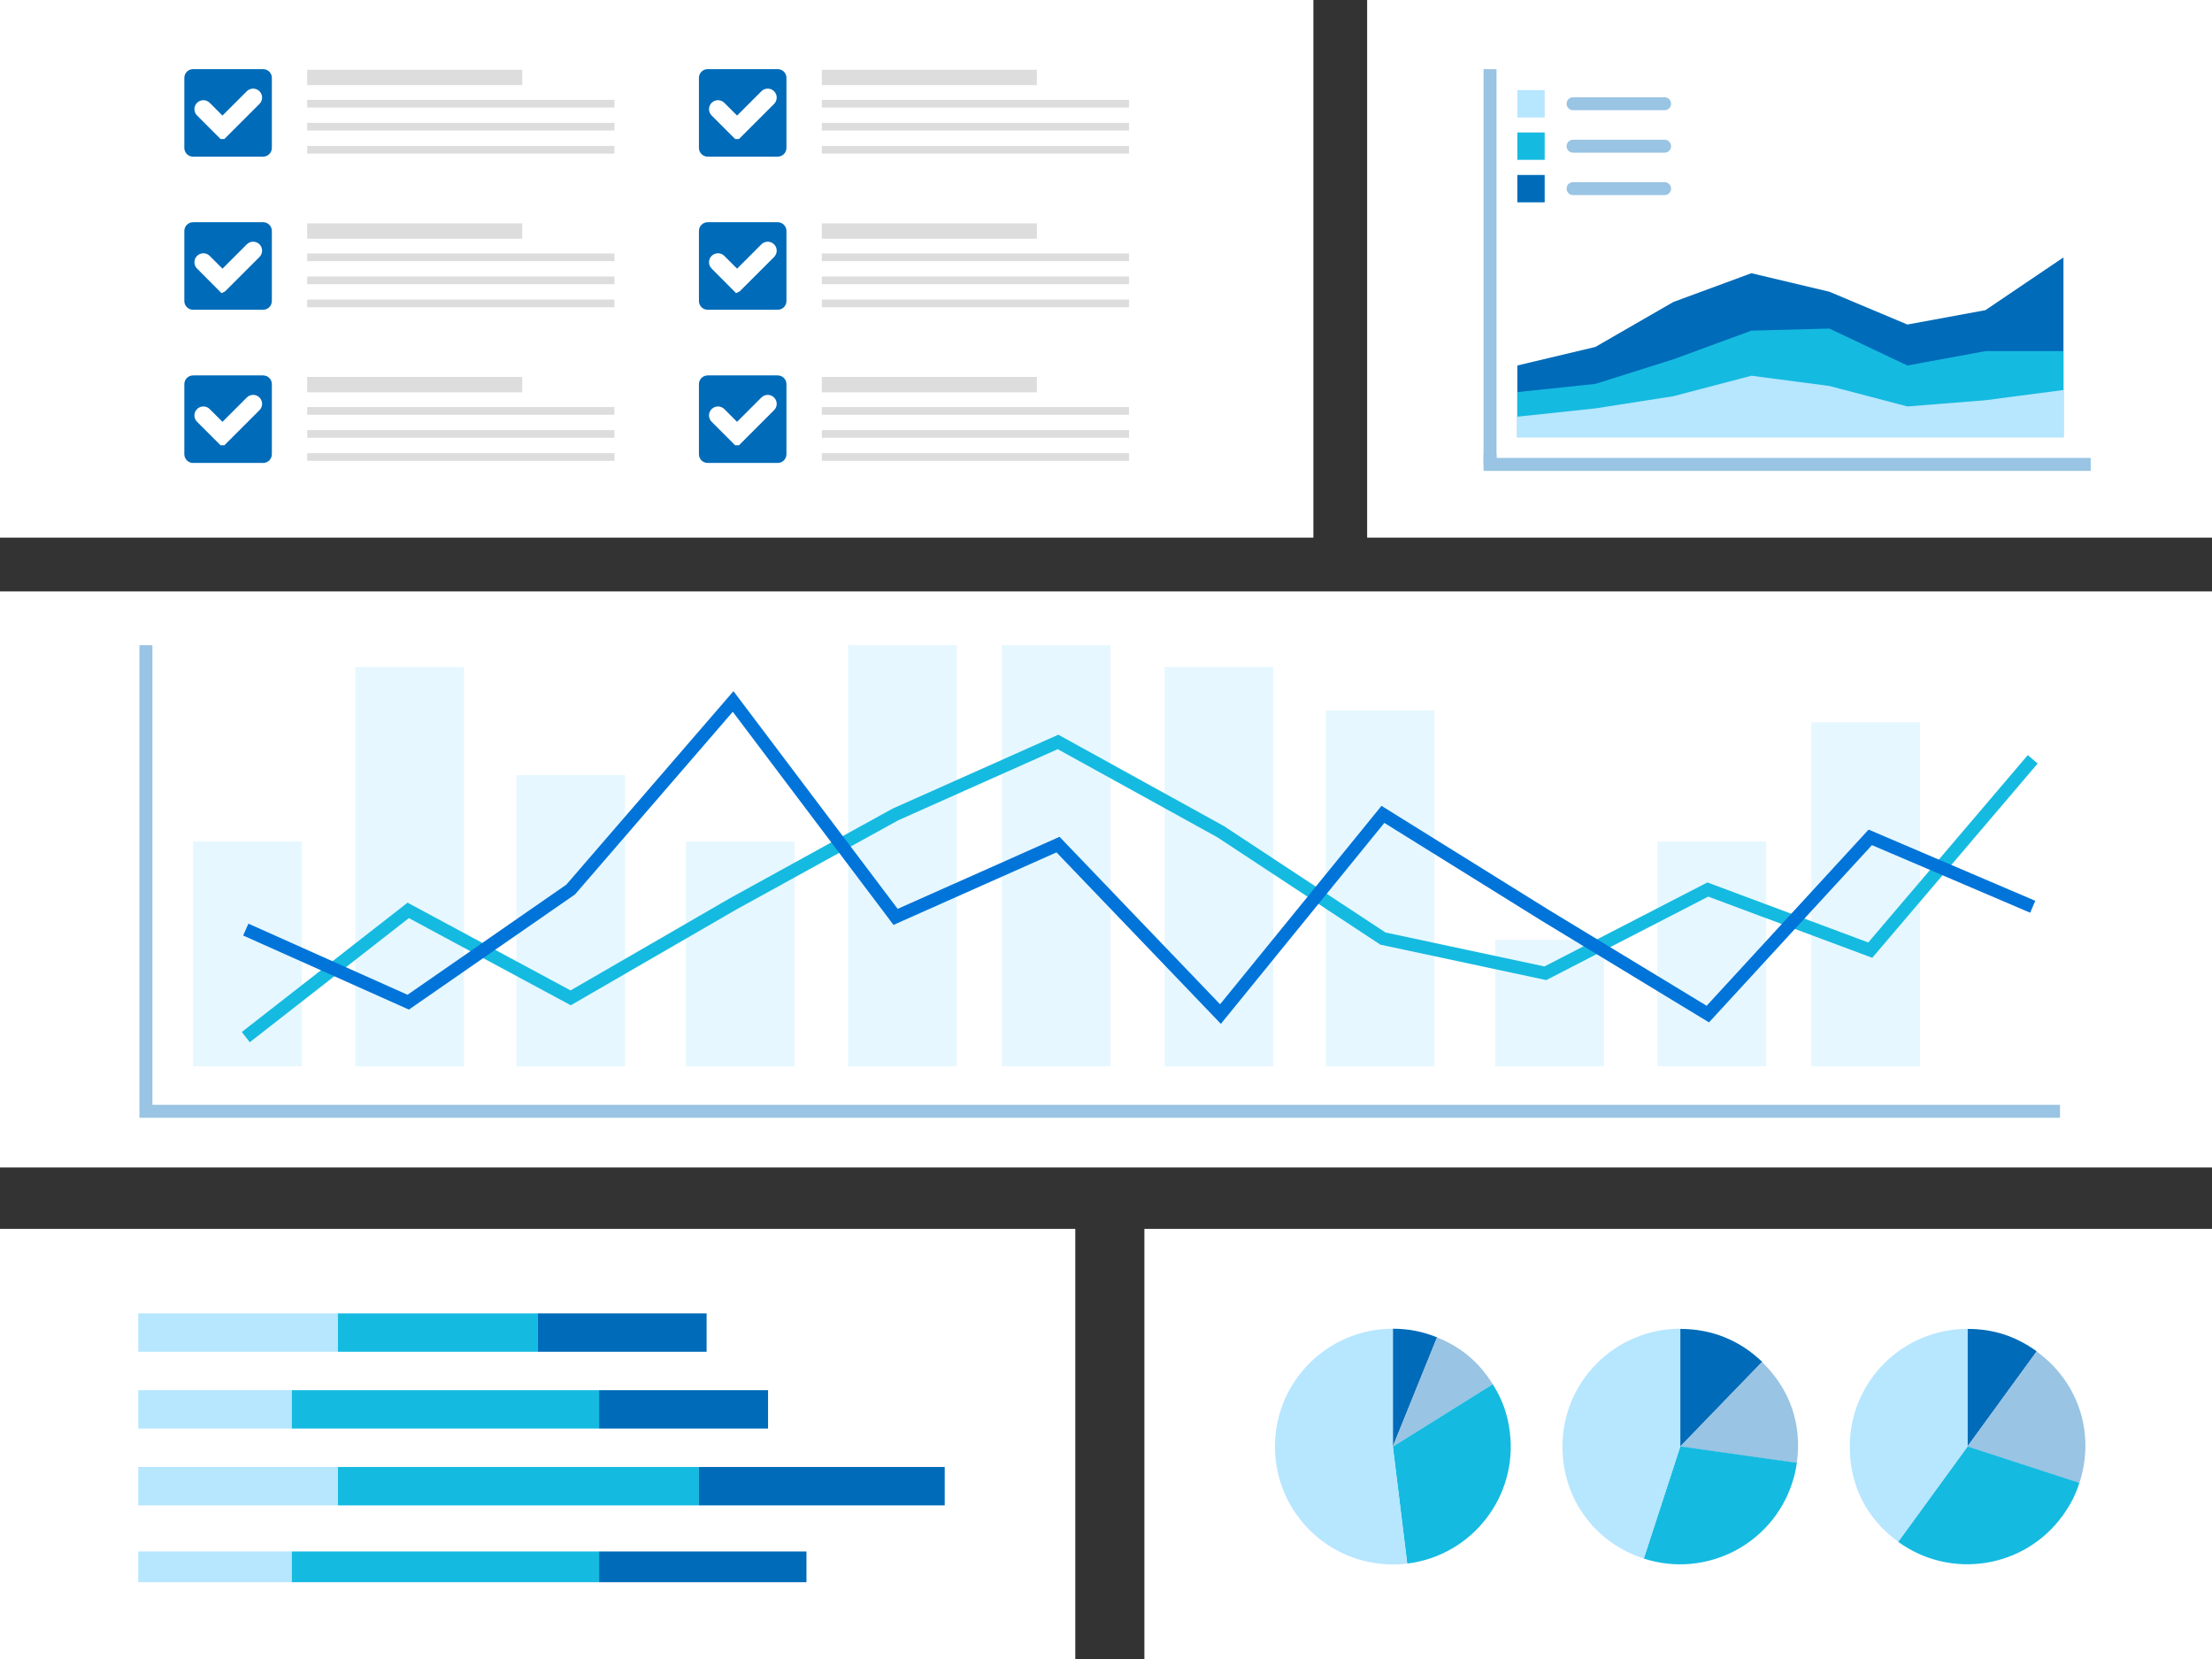 <svg width="288" height="216" viewBox="0 0 288 216" fill="none" xmlns="http://www.w3.org/2000/svg">
<rect x="0" y="0" width="288" height="216" fill="#333333" stroke="none"/>
<g clip-path="url(#clip0_747_250827)">
<rect x="178" width="110" height="70" fill="white"/>
<rect width="171" height="70" fill="white"/>
<rect y="160" width="140" height="56" fill="white"/>
<rect y="77" width="288" height="75" fill="white"/>
<rect x="149" y="160" width="139" height="56" fill="white"/>
<path d="M44 171H18V176H44V171Z" fill="#B7E6FF"/>
<path d="M70 171H44V176H70V171Z" fill="#15BAE0"/>
<path d="M92 171H70V176H92V171Z" fill="#006BB9"/>
<path d="M38 181H18V186H38V181Z" fill="#B7E6FF"/>
<path d="M78 181H38V186H78V181Z" fill="#15BAE0"/>
<path d="M100 181H78V186H100V181Z" fill="#006BB9"/>
<path d="M44 191H18V196H44V191Z" fill="#B7E6FF"/>
<path d="M91 191H44V196H91V191Z" fill="#15BAE0"/>
<path d="M123 191H91V196H123V191Z" fill="#006BB9"/>
<path d="M38 202H18V206H38V202Z" fill="#B7E6FF"/>
<path d="M78 202H38V206H78V202Z" fill="#15BAE0"/>
<path d="M105 202H78V206H105V202Z" fill="#006BB9"/>
<path d="M256.164 188.345L265.187 175.948C262.442 173.968 259.562 173.023 256.164 173.023V188.345Z" fill="#006BB9"/>
<path d="M256.155 188.342L270.735 193.09C272.828 186.655 270.645 179.927 265.155 175.945L256.133 188.342H256.155Z" fill="#99C4E3"/>
<path d="M256.154 188.342L247.133 200.738C253.972 205.71 263.579 204.203 268.551 197.341C269.541 195.969 270.216 194.686 270.733 193.067L256.154 188.32V188.342Z" fill="#15BAE0"/>
<path d="M256.157 188.344V173.023C247.698 173.023 240.836 179.884 240.836 188.344C240.836 193.428 243.041 197.77 247.158 200.74L256.179 188.344H256.157Z" fill="#B7E6FF"/>
<path d="M218.773 188.345L229.438 177.32C226.513 174.485 222.846 173.023 218.773 173.023V188.368V188.345Z" fill="#006BB9"/>
<path d="M218.757 188.349L233.944 190.486C234.642 185.446 233.067 180.856 229.399 177.324L218.734 188.349H218.757Z" fill="#99C4E3"/>
<path d="M218.763 188.342L214.016 202.922C222.071 205.532 230.733 201.122 233.343 193.067C233.658 192.1 233.793 191.47 233.951 190.457L218.763 188.32V188.342Z" fill="#15BAE0"/>
<path d="M218.773 188.344V173C210.292 173 203.43 179.862 203.43 188.344C203.43 195.116 207.592 200.83 214.026 202.922L218.773 188.344Z" fill="#B7E6FF"/>
<path d="M181.352 188.345L187.112 174.125C185.222 173.36 183.399 173 181.352 173V188.345Z" fill="#006BB9"/>
<path d="M181.351 188.345L194.356 180.223C192.556 177.343 190.238 175.385 187.088 174.125L181.328 188.345H181.351Z" fill="#99C4E3"/>
<path d="M181.352 188.345L183.219 203.576C191.633 202.541 197.617 194.891 196.583 186.477C196.29 184.115 195.615 182.225 194.355 180.223L181.352 188.345Z" fill="#15BAE0"/>
<path d="M181.343 188.344V173C172.862 173 166 179.862 166 188.344C166 196.826 172.862 203.687 181.343 203.687C182.018 203.687 182.536 203.665 183.211 203.575L181.343 188.344Z" fill="#B7E6FF"/>
<path d="M34.259 9H25.136C24.508 9 24 9.509 24 10.136V19.259C24 19.886 24.509 20.395 25.136 20.395H34.259C34.886 20.395 35.395 19.886 35.395 19.259V10.136C35.395 9.509 34.886 9 34.259 9Z" fill="#006BB9"/>
<path d="M101.259 9H92.136C91.509 9 91 9.509 91 10.136V19.259C91 19.886 91.509 20.395 92.136 20.395H101.259C101.886 20.395 102.395 19.886 102.395 19.259V10.136C102.395 9.509 101.886 9 101.259 9Z" fill="#006BB9"/>
<path d="M80 13H40V14H80V13Z" fill="#DDDDDD"/>
<path d="M147 13H107V14H147V13Z" fill="#DDDDDD"/>
<path d="M80 16H40V17H80V16Z" fill="#DDDDDD"/>
<path d="M147 16H107V17H147V16Z" fill="#DDDDDD"/>
<path d="M80 19H40V20H80V19Z" fill="#DDDDDD"/>
<path d="M147 19H107V20H147V19Z" fill="#DDDDDD"/>
<path d="M68 9.08H40V11.08H68V9.08Z" fill="#DDDDDD"/>
<path d="M135 9.08H107V11.08H135V9.08Z" fill="#DDDDDD"/>
<path d="M28.955 17.542L26.052 14.639C25.816 14.403 25.816 14.02 26.052 13.784C26.288 13.548 26.671 13.548 26.907 13.784L28.966 15.843L32.532 12.277C32.768 12.041 33.151 12.041 33.387 12.277C33.623 12.513 33.623 12.896 33.387 13.132L28.977 17.542H28.955Z" fill="white" stroke="white" stroke-width="1.125" stroke-miterlimit="10"/>
<path d="M95.954 17.542L93.052 14.639C92.816 14.403 92.816 14.02 93.052 13.784C93.288 13.548 93.671 13.548 93.907 13.784L95.966 15.843L99.532 12.277C99.768 12.041 100.151 12.041 100.387 12.277C100.623 12.513 100.623 12.896 100.387 13.132L95.977 17.542H95.954Z" fill="white" stroke="white" stroke-width="1.125" stroke-miterlimit="10"/>
<path d="M34.259 28.934H25.136C24.509 28.934 24 29.443 24 30.07V39.193C24 39.82 24.509 40.329 25.136 40.329H34.259C34.886 40.329 35.395 39.82 35.395 39.193V30.07C35.395 29.443 34.886 28.934 34.259 28.934Z" fill="#006BB9"/>
<path d="M101.259 28.934H92.136C91.509 28.934 91 29.443 91 30.07V39.193C91 39.82 91.509 40.329 92.136 40.329H101.259C101.886 40.329 102.395 39.82 102.395 39.193V30.07C102.395 29.443 101.886 28.934 101.259 28.934Z" fill="#006BB9"/>
<path d="M80 33H40V34H80V33Z" fill="#DDDDDD"/>
<path d="M147 33H107V34H147V33Z" fill="#DDDDDD"/>
<path d="M80 36H40V37H80V36Z" fill="#DDDDDD"/>
<path d="M147 36H107V37H147V36Z" fill="#DDDDDD"/>
<path d="M80 39H40V40H80V39Z" fill="#DDDDDD"/>
<path d="M147 39H107V40H147V39Z" fill="#DDDDDD"/>
<path d="M68 29.08H40V31.08H68V29.08Z" fill="#DDDDDD"/>
<path d="M135 29.08H107V31.08H135V29.08Z" fill="#DDDDDD"/>
<path d="M28.955 37.484L26.052 34.57C25.816 34.334 25.816 33.951 26.052 33.715C26.288 33.479 26.671 33.479 26.907 33.715L28.966 35.774L32.532 32.208C32.768 31.972 33.151 31.972 33.387 32.208C33.623 32.444 33.623 32.827 33.387 33.063L28.977 37.473L28.955 37.484Z" fill="white" stroke="white" stroke-width="1.125" stroke-miterlimit="10"/>
<path d="M95.954 37.484L93.052 34.57C92.816 34.334 92.816 33.951 93.052 33.715C93.288 33.479 93.671 33.479 93.907 33.715L95.966 35.774L99.532 32.208C99.768 31.972 100.151 31.972 100.387 32.208C100.623 32.444 100.623 32.827 100.387 33.063L95.977 37.473L95.954 37.484Z" fill="white" stroke="white" stroke-width="1.125" stroke-miterlimit="10"/>
<path d="M34.259 48.879H25.136C24.509 48.879 24 49.388 24 50.015V59.138C24 59.766 24.509 60.274 25.136 60.274H34.259C34.886 60.274 35.395 59.765 35.395 59.138V50.015C35.395 49.388 34.886 48.879 34.259 48.879Z" fill="#006BB9"/>
<path d="M101.259 48.879H92.136C91.509 48.879 91 49.388 91 50.015V59.138C91 59.766 91.509 60.274 92.136 60.274H101.259C101.886 60.274 102.395 59.765 102.395 59.138V50.015C102.395 49.388 101.886 48.879 101.259 48.879Z" fill="#006BB9"/>
<path d="M80 53H40V54H80V53Z" fill="#DDDDDD"/>
<path d="M147 53H107V54H147V53Z" fill="#DDDDDD"/>
<path d="M80 56H40V57H80V56Z" fill="#DDDDDD"/>
<path d="M80 59H40V60H80V59Z" fill="#DDDDDD"/>
<path d="M147 56H107V57H147V56Z" fill="#DDDDDD"/>
<path d="M147 59H107V60H147V59Z" fill="#DDDDDD"/>
<path d="M68 49.08H40V51.08H68V49.08Z" fill="#DDDDDD"/>
<path d="M135 49.08H107V51.08H135V49.08Z" fill="#DDDDDD"/>
<path d="M28.955 57.417L26.052 54.514C25.816 54.278 25.816 53.895 26.052 53.659C26.288 53.423 26.671 53.423 26.907 53.659L28.966 55.718L32.532 52.152C32.768 51.916 33.151 51.916 33.387 52.152C33.623 52.388 33.623 52.771 33.387 53.007L28.977 57.417H28.955Z" fill="white" stroke="white" stroke-width="1.125" stroke-miterlimit="10"/>
<path d="M95.954 57.417L93.052 54.514C92.816 54.278 92.816 53.895 93.052 53.659C93.288 53.423 93.671 53.423 93.907 53.659L95.966 55.718L99.532 52.152C99.768 51.916 100.151 51.916 100.387 52.152C100.623 52.388 100.623 52.771 100.387 53.007L95.977 57.417H95.954Z" fill="white" stroke="white" stroke-width="1.125" stroke-miterlimit="10"/>
<path d="M268.659 56.917H197.555V47.586L207.712 45.173L217.87 39.318L228.028 35.572L238.186 37.985L248.343 42.254L258.501 40.381L268.659 33.514V56.917Z" fill="#006BB9"/>
<path d="M268.659 56.919H197.555V51.047L207.712 49.984L217.87 46.778L228.028 43.049L238.186 42.779L248.343 47.588L258.501 45.715H268.659V56.919Z" fill="#15BAE0"/>
<path d="M268.659 56.918H197.555V54.252L207.712 53.172L217.87 51.586L228.028 48.92L238.186 50.253L248.343 52.919L258.501 52.109L268.659 50.776V56.918Z" fill="#B7E6FF"/>
<path d="M201.115 11.732H197.555V15.293H201.115V11.732Z" fill="#B7E6FF"/>
<path d="M201.115 17.25H197.555V20.811H201.115V17.25Z" fill="#15BAE0"/>
<path d="M201.115 22.781H197.555V26.342H201.115V22.781Z" fill="#006BB9"/>
<path d="M204.812 13.506H216.727" stroke="#99C4E3" stroke-width="1.688" stroke-miterlimit="10" stroke-linecap="round"/>
<path d="M204.812 19.037H216.727" stroke="#99C4E3" stroke-width="1.688" stroke-miterlimit="10" stroke-linecap="round"/>
<path d="M204.812 24.557H216.727" stroke="#99C4E3" stroke-width="1.688" stroke-miterlimit="10" stroke-linecap="round"/>
<path d="M194 60.462V59.18" stroke="#99C4E3" stroke-width="1.688" stroke-miterlimit="10"/>
<path d="M194 9V60.464H272.208" stroke="#99C4E3" stroke-width="1.688" stroke-miterlimit="10"/>
<path d="M39.295 109.574H25.148V138.84H39.295V109.574Z" fill="#E6F7FF"/>
<path d="M60.405 86.844H46.258V138.839H60.405V86.844Z" fill="#E6F7FF"/>
<path d="M81.381 100.914H67.234V138.839H81.381V100.914Z" fill="#E6F7FF"/>
<path d="M103.452 109.574H89.305V138.84H103.452V109.574Z" fill="#E6F7FF"/>
<path d="M124.569 84H110.422V138.839H124.569V84Z" fill="#E6F7FF"/>
<path d="M144.6 84H130.453V138.839H144.6V84Z" fill="#E6F7FF"/>
<path d="M165.788 86.844H151.641V138.839H165.788V86.844Z" fill="#E6F7FF"/>
<path d="M186.764 92.506H172.617V138.839H186.764V92.506Z" fill="#E6F7FF"/>
<path d="M208.835 122.367H194.688V138.839H208.835V122.367Z" fill="#E6F7FF"/>
<path d="M229.952 109.574H215.805V138.84H229.952V109.574Z" fill="#E6F7FF"/>
<path d="M249.983 94.031H235.836V138.84H249.983V94.031Z" fill="#E6F7FF"/>
<path d="M19 84V144.689H268.208" stroke="#99C4E3" stroke-width="1.688" stroke-miterlimit="10"/>
<path d="M264.659 98.859L243.508 123.706L222.357 115.816L201.206 126.718L180.055 122.2L158.905 108.271L137.754 96.6L116.603 106.031L95.452 117.683L74.301 129.918L53.151 118.531L32 135.031" stroke="#15BAE0" stroke-width="1.688" stroke-miterlimit="10"/>
<path d="M264.659 118.059L243.508 109.024L222.357 132.031L201.206 119.189L180.055 106.031L158.905 132.031L137.754 109.965L116.603 119.377L95.452 91.33L74.301 115.816L53.151 130.483L32 121.031" stroke="#0074D9" stroke-width="1.688" stroke-miterlimit="10"/>
</g>
<defs>
<clipPath id="clip0_747_250827">
<rect width="288" height="216" fill="white"/>
</clipPath>
</defs>
</svg>
